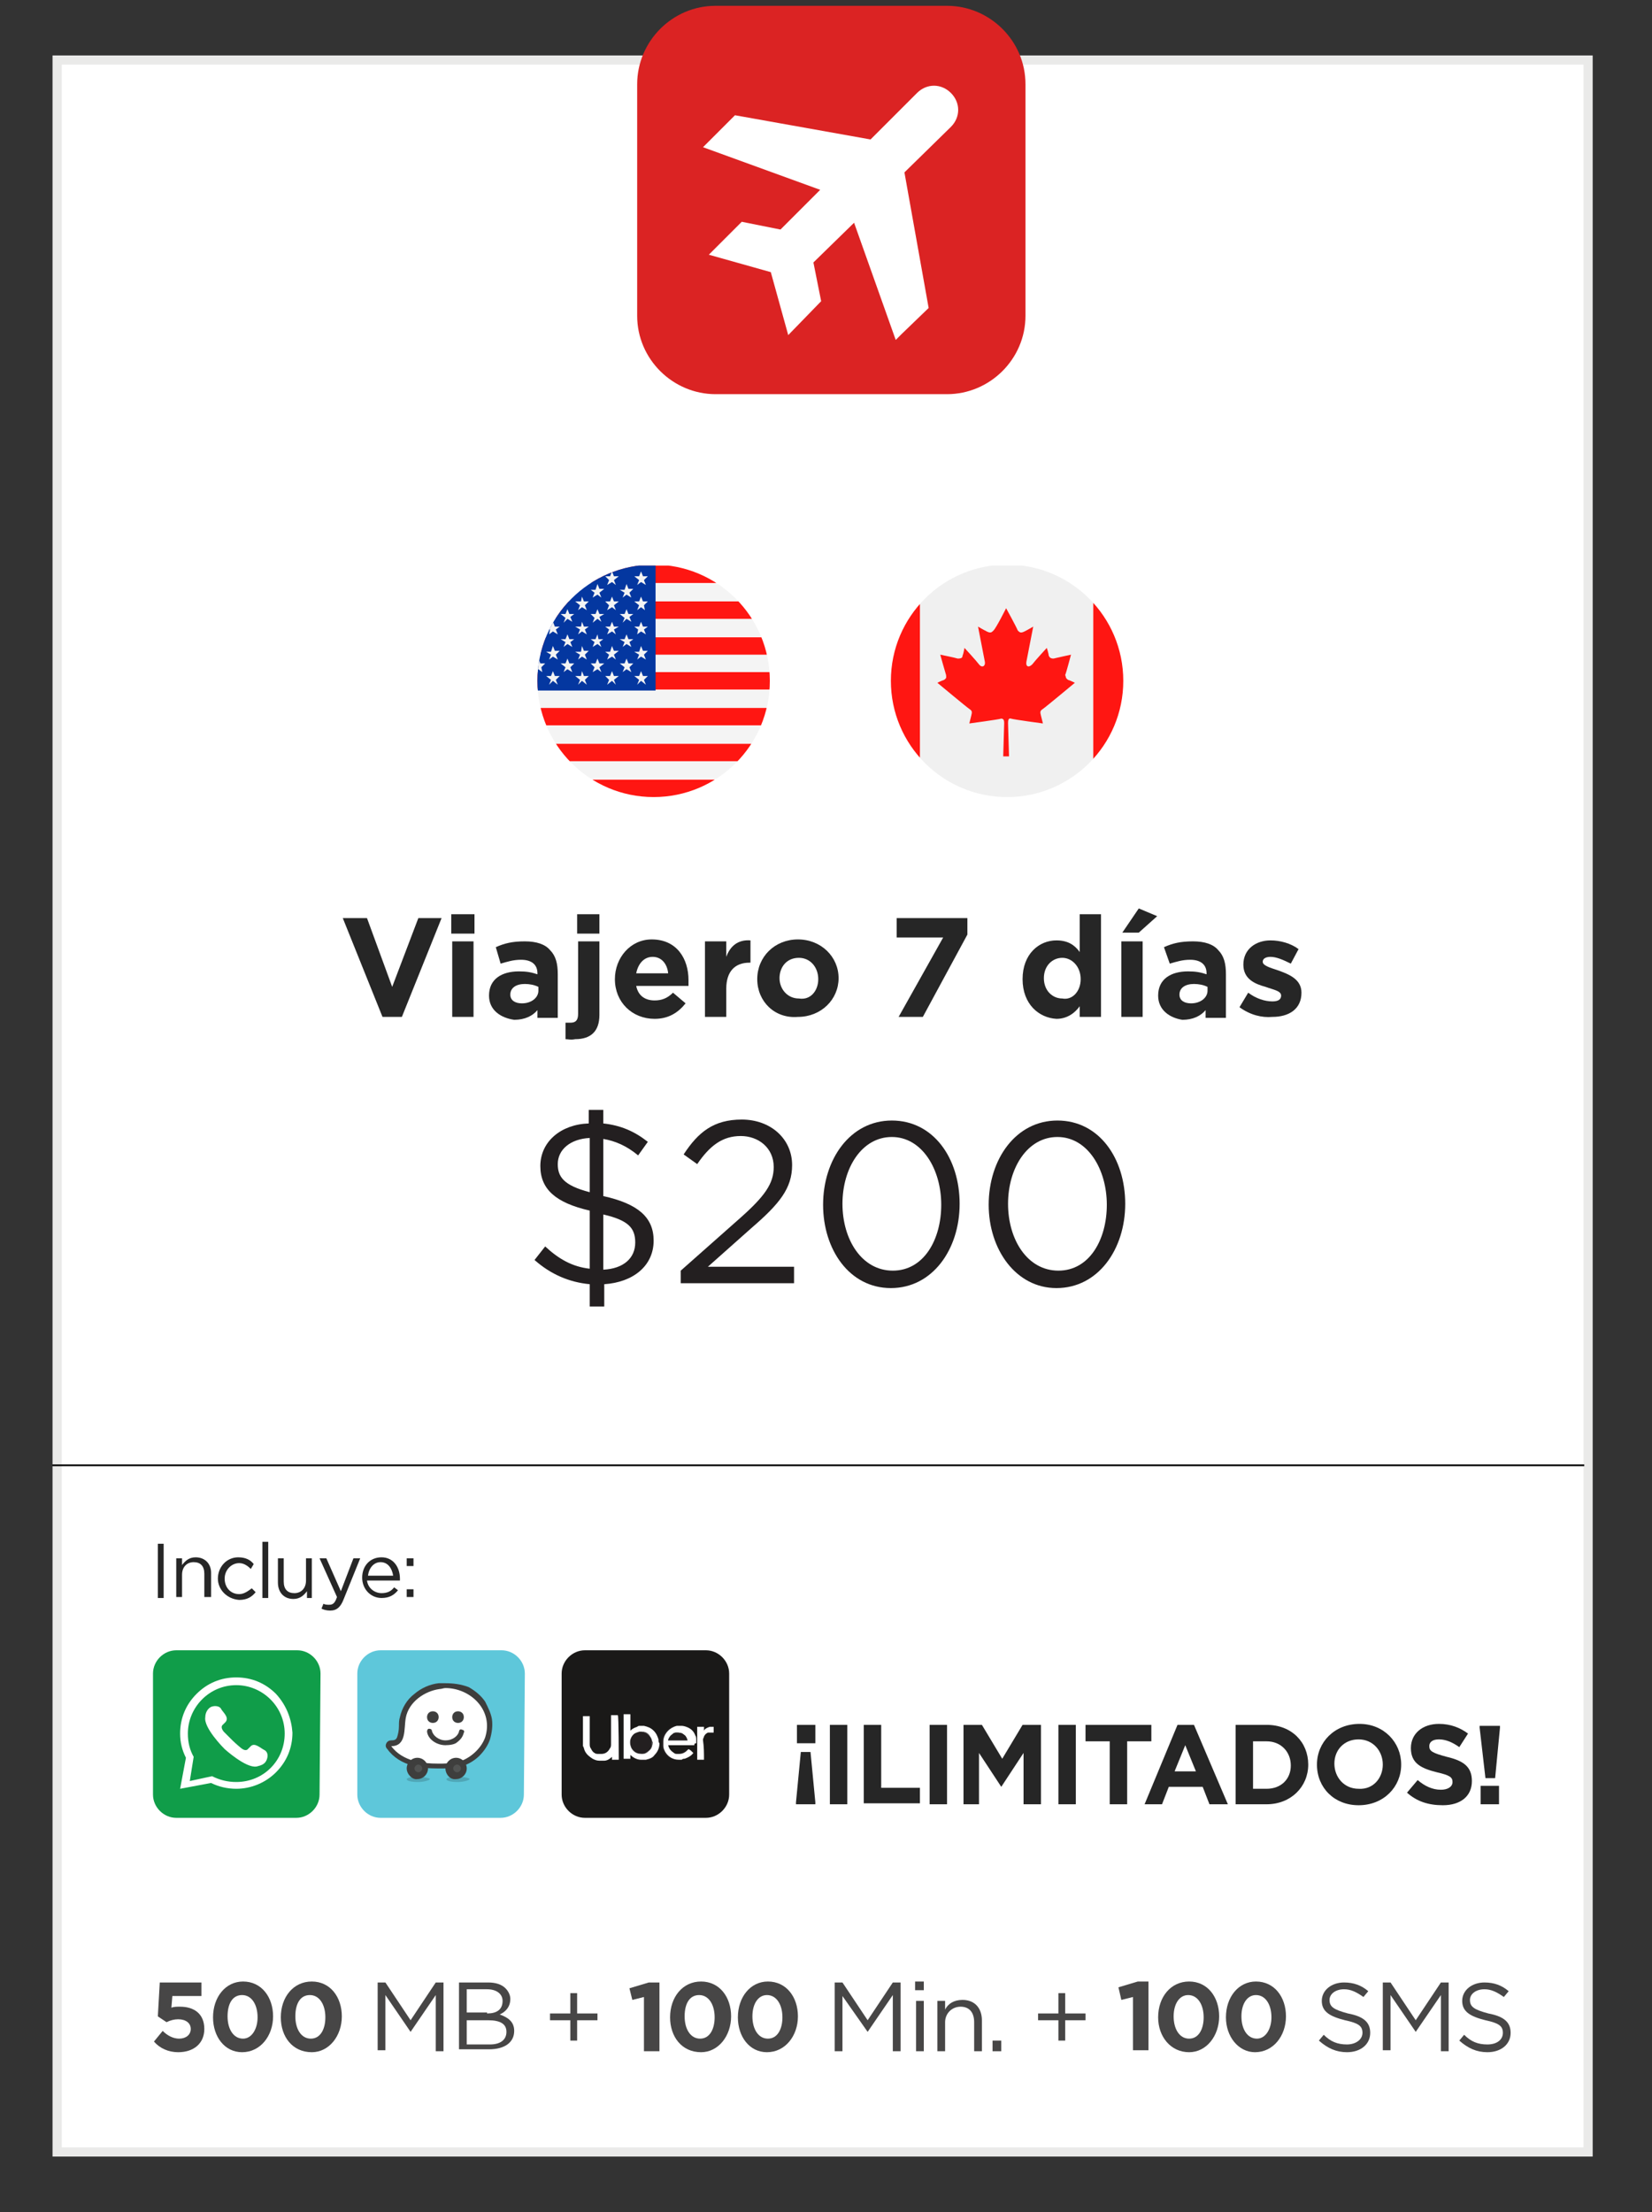 <?xml version="1.0" encoding="utf-8"?>
<!-- Generator: Adobe Illustrator 23.0.0, SVG Export Plug-In . SVG Version: 6.00 Build 0)  -->
<svg version="1.1" xmlns="http://www.w3.org/2000/svg" xmlns:xlink="http://www.w3.org/1999/xlink" x="0px" y="0px"
	 viewBox="0 0 17.06 22.84" style="enable-background:new 0 0 17.06 22.84;" xml:space="preserve">
<rect x="0" y="0" width="17.06" height="22.84" fill="#333333" stroke="none"/>
<style type="text/css">
	.st0{fill:#FFFFFF;stroke:#EAEAE9;stroke-width:0.095;stroke-miterlimit:10;}
	.st1{fill:#DB2323;}
	.st2{fill:#FFFFFF;}
	.st3{fill:none;stroke:#020202;stroke-width:0.018;stroke-miterlimit:10;}
	.st4{fill:#474646;}
	.st5{fill:#231F20;}
	.st6{clip-path:url(#SVGID_2_);}
	.st7{fill-rule:evenodd;clip-rule:evenodd;fill:#F0F0F0;}
	.st8{fill-rule:evenodd;clip-rule:evenodd;fill:#FF1612;}
	.st9{clip-path:url(#SVGID_4_);}
	.st10{fill-rule:evenodd;clip-rule:evenodd;fill:#F4F4F4;}
	.st11{fill-rule:evenodd;clip-rule:evenodd;fill:#0437A0;}
	.st12{clip-path:url(#SVGID_6_);}
	.st13{clip-path:url(#SVGID_8_);}
	.st14{clip-path:url(#SVGID_10_);}
	.st15{clip-path:url(#SVGID_12_);}
	.st16{fill:url(#SVGID_13_);}
	.st17{fill:#5EC7DA;}
	.st18{clip-path:url(#SVGID_15_);}
	.st19{clip-path:url(#SVGID_17_);}
	.st20{opacity:0.3;}
	.st21{clip-path:url(#SVGID_19_);fill:#2D5861;}
	.st22{clip-path:url(#SVGID_21_);fill:#2D5861;}
	.st23{clip-path:url(#SVGID_23_);fill:#FFFFFF;}
	.st24{fill:#3E3E3D;}
	.st25{fill:#515352;}
	.st26{fill:#1A1918;}
	.st27{fill-rule:evenodd;clip-rule:evenodd;fill:#1A1918;}
	.st28{fill:url(#SVGID_24_);}
	.st29{clip-path:url(#SVGID_26_);}
	.st30{clip-path:url(#SVGID_28_);}
	.st31{clip-path:url(#SVGID_30_);fill:#2D5861;}
	.st32{clip-path:url(#SVGID_32_);fill:#2D5861;}
	.st33{clip-path:url(#SVGID_34_);fill:#FFFFFF;}
	.st34{fill:#262626;}
	.st35{fill:url(#SVGID_35_);}
	.st36{clip-path:url(#SVGID_37_);}
	.st37{clip-path:url(#SVGID_39_);}
	.st38{clip-path:url(#SVGID_41_);fill:#2D5861;}
	.st39{clip-path:url(#SVGID_43_);fill:#2D5861;}
	.st40{clip-path:url(#SVGID_45_);fill:#FFFFFF;}
	.st41{fill:none;}
</style>
<g id="Layer_1">
</g>
<g id="Layer_2">
	<rect x="0.59" y="0.62" class="st0" width="15.81" height="21.6"/>
	<g>
		<path class="st1" d="M9.78,4.07H7.39c-0.44,0-0.81-0.36-0.81-0.81V0.87c0-0.44,0.36-0.81,0.81-0.81h2.39
			c0.44,0,0.81,0.36,0.81,0.81v2.39C10.59,3.71,10.22,4.07,9.78,4.07z"/>
		<g>
			<path class="st2" d="M7.96,2.81L7.32,2.63l0.34-0.34l0.4,0.08l0.41-0.41L7.26,1.52l0.33-0.33l1.4,0.25l0.48-0.48
				c0.1-0.1,0.25-0.1,0.35,0l0,0c0.1,0.1,0.1,0.25,0,0.35l0,0L9.34,1.78l0.25,1.4L9.31,3.45L9.25,3.51L8.82,2.3L8.4,2.71l0.08,0.4
				L8.14,3.46L7.96,2.81L7.96,2.81z M9.27,3.41l0.05-0.02L9.27,3.41L9.27,3.41z"/>
		</g>
	</g>
	<line class="st3" x1="0.54" y1="15.13" x2="16.36" y2="15.13"/>
</g>
<g id="Layer_3">
	<g>
		<path class="st4" d="M1.59,21.08l0.09-0.11c0.05,0.05,0.11,0.08,0.17,0.08c0.07,0,0.12-0.04,0.12-0.1v0c0-0.06-0.05-0.1-0.13-0.1
			c-0.04,0-0.08,0.01-0.12,0.03l-0.09-0.06l0.02-0.35h0.43v0.14h-0.3l-0.01,0.12c0.03-0.01,0.05-0.01,0.09-0.01
			c0.14,0,0.25,0.07,0.25,0.23v0c0,0.15-0.11,0.24-0.27,0.24C1.74,21.19,1.65,21.15,1.59,21.08z"/>
		<path class="st4" d="M2.2,20.83L2.2,20.83c0-0.21,0.13-0.37,0.31-0.37c0.19,0,0.31,0.16,0.31,0.36v0c0,0.2-0.13,0.37-0.32,0.37
			C2.32,21.19,2.2,21.03,2.2,20.83z M2.66,20.83L2.66,20.83c0-0.13-0.06-0.23-0.16-0.23s-0.15,0.09-0.15,0.22v0
			c0,0.13,0.06,0.23,0.16,0.23C2.6,21.05,2.66,20.95,2.66,20.83z"/>
		<path class="st4" d="M2.9,20.83L2.9,20.83c0-0.21,0.13-0.37,0.32-0.37c0.19,0,0.31,0.16,0.31,0.36v0c0,0.2-0.13,0.37-0.31,0.37
			C3.02,21.19,2.9,21.03,2.9,20.83z M3.36,20.83L3.36,20.83c0-0.13-0.06-0.23-0.16-0.23s-0.15,0.09-0.15,0.22v0
			c0,0.13,0.06,0.23,0.16,0.23S3.36,20.95,3.36,20.83z"/>
		<path class="st4" d="M3.9,20.47h0.08l0.26,0.39l0.26-0.39h0.08v0.71H4.5V20.6l-0.26,0.38h0l-0.26-0.38v0.57H3.9V20.47z"/>
		<path class="st4" d="M4.74,20.47h0.3c0.08,0,0.14,0.02,0.18,0.06c0.03,0.03,0.05,0.07,0.05,0.11v0c0,0.09-0.06,0.14-0.11,0.16
			c0.08,0.03,0.15,0.07,0.15,0.17v0c0,0.12-0.1,0.19-0.26,0.19H4.74V20.47z M5.03,20.79c0.1,0,0.16-0.04,0.16-0.13v0
			c0-0.07-0.06-0.12-0.16-0.12H4.82v0.24H5.03z M5.06,21.11c0.11,0,0.17-0.05,0.17-0.13v0c0-0.08-0.06-0.12-0.19-0.12H4.82v0.25
			H5.06z"/>
		<path class="st4" d="M5.89,20.86H5.68v-0.07h0.21v-0.21h0.07v0.21h0.21v0.07H5.96v0.21H5.89V20.86z"/>
		<path class="st4" d="M6.65,20.62l-0.12,0.03L6.5,20.53l0.2-0.06h0.11v0.71H6.65V20.62z"/>
		<path class="st4" d="M6.92,20.83L6.92,20.83c0-0.21,0.13-0.37,0.32-0.37c0.19,0,0.31,0.16,0.31,0.36v0c0,0.2-0.13,0.37-0.31,0.37
			C7.04,21.19,6.92,21.03,6.92,20.83z M7.38,20.83L7.38,20.83c0-0.13-0.06-0.23-0.16-0.23s-0.15,0.09-0.15,0.22v0
			c0,0.13,0.06,0.23,0.16,0.23S7.38,20.95,7.38,20.83z"/>
		<path class="st4" d="M7.62,20.83L7.62,20.83c0-0.21,0.13-0.37,0.31-0.37c0.19,0,0.31,0.16,0.31,0.36v0c0,0.2-0.13,0.37-0.32,0.37
			C7.74,21.19,7.62,21.03,7.62,20.83z M8.08,20.83L8.08,20.83c0-0.13-0.06-0.23-0.16-0.23c-0.09,0-0.15,0.09-0.15,0.22v0
			c0,0.13,0.06,0.23,0.16,0.23C8.03,21.05,8.08,20.95,8.08,20.83z"/>
		<path class="st4" d="M8.62,20.47h0.08l0.26,0.39l0.26-0.39H9.3v0.71H9.22V20.6l-0.26,0.38h0L8.7,20.61v0.57H8.62V20.47z"/>
		<path class="st4" d="M9.45,20.46h0.09v0.09H9.45V20.46z M9.46,20.66h0.08v0.52H9.46V20.66z"/>
		<path class="st4" d="M9.68,20.66h0.08v0.09c0.03-0.06,0.09-0.1,0.18-0.1c0.13,0,0.2,0.09,0.2,0.21v0.32h-0.08v-0.3
			c0-0.1-0.05-0.16-0.14-0.16c-0.09,0-0.16,0.07-0.16,0.16v0.3H9.68V20.66z"/>
		<path class="st4" d="M10.25,21.07h0.09v0.11h-0.09V21.07z"/>
		<path class="st4" d="M10.93,20.86h-0.21v-0.07h0.21v-0.21h0.07v0.21h0.21v0.07h-0.21v0.21h-0.07V20.86z"/>
		<path class="st4" d="M11.7,20.62l-0.12,0.03l-0.03-0.13l0.2-0.06h0.11v0.71H11.7V20.62z"/>
		<path class="st4" d="M11.96,20.83L11.96,20.83c0-0.21,0.13-0.37,0.32-0.37c0.19,0,0.31,0.16,0.31,0.36v0
			c0,0.2-0.13,0.37-0.31,0.37C12.09,21.19,11.96,21.03,11.96,20.83z M12.43,20.83L12.43,20.83c0-0.13-0.06-0.23-0.16-0.23
			c-0.09,0-0.15,0.09-0.15,0.22v0c0,0.13,0.06,0.23,0.16,0.23S12.43,20.95,12.43,20.83z"/>
		<path class="st4" d="M12.66,20.83L12.66,20.83c0-0.21,0.13-0.37,0.31-0.37c0.19,0,0.31,0.16,0.31,0.36v0
			c0,0.2-0.13,0.37-0.32,0.37C12.79,21.19,12.66,21.03,12.66,20.83z M13.13,20.83L13.13,20.83c0-0.13-0.06-0.23-0.16-0.23
			c-0.09,0-0.15,0.09-0.15,0.22v0c0,0.13,0.06,0.23,0.16,0.23C13.07,21.05,13.13,20.95,13.13,20.83z"/>
		<path class="st4" d="M13.62,21.07l0.05-0.06c0.07,0.07,0.14,0.1,0.24,0.1c0.09,0,0.16-0.05,0.16-0.12v0c0-0.07-0.04-0.1-0.18-0.13
			c-0.16-0.04-0.24-0.09-0.24-0.2v0c0-0.11,0.1-0.19,0.23-0.19c0.1,0,0.18,0.03,0.25,0.09l-0.05,0.06c-0.07-0.05-0.13-0.08-0.2-0.08
			c-0.09,0-0.15,0.05-0.15,0.11v0c0,0.07,0.04,0.1,0.19,0.14c0.16,0.03,0.23,0.09,0.23,0.2v0c0,0.12-0.1,0.2-0.24,0.2
			C13.8,21.19,13.71,21.15,13.62,21.07z"/>
		<path class="st4" d="M14.28,20.47h0.08l0.26,0.39l0.26-0.39h0.08v0.71h-0.08V20.6l-0.26,0.38h0l-0.26-0.38v0.57h-0.08V20.47z"/>
		<path class="st4" d="M15.07,21.07l0.05-0.06c0.07,0.07,0.14,0.1,0.24,0.1c0.1,0,0.16-0.05,0.16-0.12v0c0-0.07-0.04-0.1-0.18-0.13
			c-0.16-0.04-0.24-0.09-0.24-0.2v0c0-0.11,0.1-0.19,0.23-0.19c0.1,0,0.18,0.03,0.25,0.09l-0.05,0.06c-0.07-0.05-0.13-0.08-0.2-0.08
			c-0.09,0-0.15,0.05-0.15,0.11v0c0,0.07,0.04,0.1,0.19,0.14c0.16,0.03,0.23,0.09,0.23,0.2v0c0,0.12-0.1,0.2-0.24,0.2
			C15.25,21.19,15.16,21.15,15.07,21.07z"/>
	</g>
	<g>
		<path class="st5" d="M6.09,13.26c-0.21-0.02-0.4-0.1-0.57-0.25l0.11-0.14C5.77,13,5.91,13.08,6.09,13.1v-0.6
			c-0.35-0.08-0.51-0.22-0.51-0.46v0c0-0.25,0.21-0.43,0.5-0.44v-0.14h0.15v0.14c0.18,0.02,0.32,0.08,0.46,0.19l-0.1,0.14
			c-0.12-0.1-0.24-0.15-0.36-0.17v0.59c0.36,0.08,0.52,0.22,0.52,0.46v0c0,0.26-0.21,0.43-0.51,0.45v0.23H6.09V13.26z M6.09,11.75
			c-0.2,0.01-0.33,0.12-0.33,0.27v0c0,0.13,0.06,0.22,0.33,0.29V11.75z M6.56,12.83L6.56,12.83c0-0.15-0.07-0.23-0.33-0.29v0.57
			C6.44,13.1,6.56,12.99,6.56,12.83z"/>
		<path class="st5" d="M7.03,13.12l0.61-0.54c0.26-0.23,0.35-0.36,0.35-0.53c0-0.2-0.16-0.32-0.34-0.32c-0.19,0-0.32,0.1-0.45,0.29
			l-0.14-0.1c0.15-0.23,0.31-0.36,0.6-0.36c0.3,0,0.52,0.2,0.52,0.47v0c0,0.24-0.13,0.4-0.42,0.65l-0.45,0.4H8.2v0.17H7.03V13.12z"
			/>
		<path class="st5" d="M8.5,12.44L8.5,12.44c0-0.47,0.28-0.87,0.71-0.87c0.43,0,0.7,0.39,0.7,0.86v0c0,0.47-0.28,0.87-0.71,0.87
			C8.77,13.3,8.5,12.9,8.5,12.44z M9.72,12.44L9.72,12.44c0-0.37-0.2-0.7-0.51-0.7c-0.31,0-0.51,0.32-0.51,0.69v0
			c0,0.37,0.2,0.69,0.52,0.69S9.72,12.8,9.72,12.44z"/>
		<path class="st5" d="M10.21,12.44L10.21,12.44c0-0.47,0.28-0.87,0.71-0.87c0.43,0,0.7,0.39,0.7,0.86v0c0,0.47-0.28,0.87-0.71,0.87
			C10.49,13.3,10.21,12.9,10.21,12.44z M11.43,12.44L11.43,12.44c0-0.37-0.2-0.7-0.51-0.7c-0.31,0-0.51,0.32-0.51,0.69v0
			c0,0.37,0.2,0.69,0.52,0.69S11.43,12.8,11.43,12.44z"/>
	</g>
	<g>
		<g>
			<g>
				<g>
					<g>
						<defs>
							<circle id="SVGID_9_" cx="10.4" cy="7.03" r="1.2"/>
						</defs>
						<clipPath id="SVGID_2_">
							<use xlink:href="#SVGID_9_"  style="overflow:visible;"/>
						</clipPath>
						<g class="st6">
							<polygon class="st7" points="9.5,5.84 11.29,5.84 11.29,8.23 9.5,8.23 							"/>
							<polygon class="st8" points="8.6,5.84 9.5,5.84 9.5,8.23 8.6,8.23 							"/>
							<polygon class="st8" points="11.29,5.84 12.19,5.84 12.19,8.23 11.29,8.23 							"/>
							<path class="st8" d="M10.39,6.28c0,0,0.11,0.2,0.12,0.23c0.02,0.02,0.03,0.03,0.07,0.01c0.04-0.02,0.09-0.05,0.09-0.05
								s-0.06,0.31-0.07,0.36c-0.01,0.05,0.02,0.07,0.06,0.03c0.03-0.04,0.15-0.17,0.15-0.17s0.02,0.06,0.02,0.08
								c0.01,0.02,0.02,0.03,0.05,0.03c0.04-0.01,0.18-0.04,0.18-0.04s-0.05,0.19-0.06,0.21C11.01,6.99,11,7,11.03,7.02
								c0.03,0.01,0.07,0.03,0.07,0.03s-0.3,0.25-0.33,0.27c-0.03,0.02-0.03,0.03-0.02,0.07c0.01,0.04,0.02,0.08,0.02,0.08
								s-0.3-0.04-0.33-0.05c-0.03-0.01-0.03,0.03-0.03,0.05s0.01,0.34,0.01,0.34h-0.03h-0.03c0,0,0.01-0.32,0.01-0.34
								s0-0.05-0.03-0.05c-0.03,0.01-0.33,0.05-0.33,0.05s0.01-0.04,0.02-0.08c0.01-0.04,0.01-0.05-0.02-0.07
								C9.98,7.3,9.68,7.05,9.68,7.05s0.04-0.02,0.07-0.03C9.78,7,9.77,6.99,9.77,6.97C9.76,6.94,9.71,6.76,9.71,6.76
								s0.15,0.03,0.18,0.04C9.93,6.8,9.94,6.79,9.94,6.77c0.01-0.02,0.02-0.08,0.02-0.08s0.12,0.13,0.15,0.17
								c0.03,0.04,0.07,0.02,0.06-0.03c-0.01-0.05-0.07-0.36-0.07-0.36s0.05,0.03,0.09,0.05c0.04,0.02,0.05,0.01,0.07-0.01
								C10.29,6.48,10.39,6.28,10.39,6.28L10.39,6.28z"/>
						</g>
					</g>
				</g>
			</g>
		</g>
		<g>
			<g>
				<g>
					<g>
						<defs>
							<circle id="SVGID_11_" cx="6.75" cy="7.03" r="1.2"/>
						</defs>
						<clipPath id="SVGID_4_">
							<use xlink:href="#SVGID_11_"  style="overflow:visible;"/>
						</clipPath>
						<g class="st9">
							<path class="st10" d="M8.54,6.03v0.18H6.77V6.03H8.54L8.54,6.03z M8.54,6.39v0.18H6.77V6.39H8.54L8.54,6.39z M8.54,6.76v0.18
								H6.77V6.76H8.54L8.54,6.76z M8.54,7.13v0.18H4.96V7.13H8.54L8.54,7.13z M8.54,7.5v0.18H4.96V7.5H8.54L8.54,7.5z M8.54,7.86
								v0.18H4.96V7.86H8.54L8.54,7.86z"/>
							<path class="st8" d="M4.96,5.84h3.59v0.18H4.96V5.84L4.96,5.84z M4.96,8.05h3.59v0.18H4.96V8.05L4.96,8.05z M4.96,7.68h3.59
								v0.18H4.96V7.68L4.96,7.68z M4.96,7.31h3.59v0.18H4.96V7.31L4.96,7.31z M4.96,6.94h3.59v0.18H4.96V6.94L4.96,6.94z
								 M4.96,6.58h3.59v0.18H4.96V6.58L4.96,6.58z M4.96,6.21h3.59v0.18H4.96V6.21L4.96,6.21z"/>
							<polygon class="st11" points="4.96,5.84 6.77,5.84 6.77,7.13 4.96,7.13 							"/>
							<path class="st10" d="M6.62,5.9l0.02,0.05h0.05L6.65,5.99l0.02,0.05L6.62,6.01L6.58,6.04l0.02-0.05L6.55,5.95H6.6L6.62,5.9
								L6.62,5.9z M5.11,6.42l0.02,0.05h0.05L5.13,6.5l0.02,0.05L5.11,6.52L5.06,6.55L5.08,6.5L5.03,6.47h0.05L5.11,6.42L5.11,6.42z
								 M5.26,6.55L5.27,6.6h0.05L5.29,6.63L5.3,6.68L5.26,6.65L5.21,6.68l0.02-0.05L5.19,6.6h0.05L5.26,6.55L5.26,6.55z M6.47,6.55
								L6.49,6.6h0.05L6.5,6.63l0.02,0.05L6.47,6.65L6.43,6.68l0.02-0.05L6.4,6.6h0.05L6.47,6.55L6.47,6.55z M6.17,6.55L6.18,6.6
								h0.05L6.19,6.63l0.02,0.05L6.17,6.65L6.12,6.68l0.02-0.05L6.1,6.6h0.05L6.17,6.55L6.17,6.55z M5.86,6.55L5.88,6.6h0.05
								L5.89,6.63l0.02,0.05L5.86,6.65L5.82,6.68l0.02-0.05L5.79,6.6h0.05L5.86,6.55L5.86,6.55z M5.56,6.55L5.58,6.6h0.05L5.59,6.63
								L5.6,6.68L5.56,6.65L5.52,6.68l0.02-0.05L5.49,6.6h0.05L5.56,6.55L5.56,6.55z M5.41,6.42l0.02,0.05h0.05L5.44,6.5l0.02,0.05
								L5.41,6.52L5.36,6.55L5.38,6.5L5.34,6.47h0.05L5.41,6.42L5.41,6.42z M6.32,6.42l0.02,0.05h0.05L6.34,6.5l0.02,0.05L6.32,6.52
								L6.27,6.55L6.29,6.5L6.25,6.47H6.3L6.32,6.42L6.32,6.42z M6.62,6.42l0.02,0.05h0.05L6.65,6.5l0.02,0.05L6.62,6.52L6.58,6.55
								L6.59,6.5L6.55,6.47H6.6L6.62,6.42L6.62,6.42z M6.62,6.67l0.02,0.05h0.05L6.65,6.76l0.02,0.05L6.62,6.78L6.58,6.81l0.02-0.05
								L6.55,6.73H6.6L6.62,6.67L6.62,6.67z M6.32,6.67l0.02,0.05h0.05L6.34,6.76l0.02,0.05L6.32,6.78L6.27,6.81l0.02-0.05
								L6.25,6.73H6.3L6.32,6.67L6.32,6.67z M5.41,6.67l0.02,0.05h0.05L5.44,6.76l0.02,0.05L5.41,6.78L5.36,6.81l0.02-0.05
								L5.34,6.73h0.05L5.41,6.67L5.41,6.67z M5.26,6.8l0.02,0.05h0.05L5.29,6.89L5.3,6.94L5.26,6.91L5.21,6.94l0.02-0.05L5.19,6.85
								h0.05L5.26,6.8L5.26,6.8z M6.47,6.8l0.02,0.05h0.05L6.5,6.89l0.02,0.05L6.47,6.91L6.43,6.94l0.02-0.05L6.4,6.85h0.05
								L6.47,6.8L6.47,6.8z M6.17,6.8l0.02,0.05h0.05L6.19,6.89l0.02,0.05L6.17,6.91L6.12,6.94l0.02-0.05L6.1,6.85h0.05L6.17,6.8
								L6.17,6.8z M5.86,6.8l0.02,0.05h0.05L5.89,6.89l0.02,0.05L5.86,6.91L5.82,6.94l0.02-0.05L5.79,6.85h0.05L5.86,6.8L5.86,6.8z
								 M5.56,6.8l0.02,0.05h0.05L5.59,6.89L5.6,6.94L5.56,6.91L5.52,6.94l0.02-0.05L5.49,6.85h0.05L5.56,6.8L5.56,6.8z M5.11,6.67
								l0.02,0.05h0.05L5.13,6.76l0.02,0.05L5.11,6.78L5.06,6.81l0.02-0.05L5.03,6.73h0.05L5.11,6.67L5.11,6.67z M5.11,6.93
								l0.02,0.05h0.05L5.13,7.02l0.02,0.05L5.11,7.03L5.06,7.07l0.02-0.05L5.03,6.98h0.05L5.11,6.93L5.11,6.93z M5.41,6.93
								l0.02,0.05h0.05L5.44,7.02l0.02,0.05L5.41,7.03L5.36,7.07l0.02-0.05L5.34,6.98h0.05L5.41,6.93L5.41,6.93z M6.32,6.93
								l0.02,0.05h0.05L6.34,7.02l0.02,0.05L6.32,7.03L6.27,7.07l0.02-0.05L6.25,6.98H6.3L6.32,6.93L6.32,6.93z M6.62,6.93
								l0.02,0.05h0.05L6.65,7.02l0.02,0.05L6.62,7.03L6.58,7.07l0.02-0.05L6.55,6.98H6.6L6.62,6.93L6.62,6.93z M5.26,6.29
								l0.02,0.05h0.05L5.29,6.37L5.3,6.43L5.26,6.39L5.21,6.43l0.02-0.05L5.19,6.34h0.05L5.26,6.29L5.26,6.29z M5.26,6.03
								l0.02,0.05h0.05L5.29,6.12L5.3,6.17L5.26,6.14L5.21,6.17l0.02-0.05L5.19,6.09h0.05L5.26,6.03L5.26,6.03z M6.47,6.03
								l0.02,0.05h0.05L6.5,6.12l0.02,0.05L6.47,6.14L6.43,6.17l0.02-0.05L6.4,6.09h0.05L6.47,6.03L6.47,6.03z M6.17,6.03l0.02,0.05
								h0.05L6.19,6.12l0.02,0.05L6.17,6.14L6.12,6.17l0.02-0.05L6.1,6.09h0.05L6.17,6.03L6.17,6.03z M5.86,6.03l0.02,0.05h0.05
								L5.89,6.12l0.02,0.05L5.86,6.14L5.82,6.17l0.02-0.05L5.79,6.09h0.05L5.86,6.03L5.86,6.03z M5.56,6.03l0.02,0.05h0.05
								L5.59,6.12L5.6,6.17L5.56,6.14L5.52,6.17l0.02-0.05L5.49,6.09h0.05L5.56,6.03L5.56,6.03z M5.11,6.16l0.02,0.05h0.05
								L5.13,6.25L5.15,6.3L5.11,6.27L5.06,6.3l0.02-0.05L5.03,6.21h0.05L5.11,6.16L5.11,6.16z M6.47,6.29l0.02,0.05h0.05L6.5,6.37
								l0.02,0.05L6.47,6.39L6.43,6.43l0.02-0.05L6.4,6.34h0.05L6.47,6.29L6.47,6.29z M6.17,6.29l0.02,0.05h0.05L6.19,6.37
								l0.02,0.05L6.17,6.39L6.12,6.43l0.02-0.05L6.1,6.34h0.05L6.17,6.29L6.17,6.29z M5.86,6.29l0.02,0.05h0.05L5.89,6.37
								l0.02,0.05L5.86,6.39L5.82,6.43l0.02-0.05L5.79,6.34h0.05L5.86,6.29L5.86,6.29z M5.56,6.29l0.02,0.05h0.05L5.59,6.37
								L5.6,6.43L5.56,6.39L5.52,6.43l0.02-0.05L5.49,6.34h0.05L5.56,6.29L5.56,6.29z M5.41,6.16l0.02,0.05h0.05L5.44,6.25L5.45,6.3
								L5.41,6.27L5.36,6.3l0.02-0.05L5.34,6.21h0.05L5.41,6.16L5.41,6.16z M5.41,5.9l0.02,0.05h0.05L5.44,5.99l0.02,0.05L5.41,6.01
								L5.36,6.04l0.02-0.05L5.34,5.95h0.05L5.41,5.9L5.41,5.9z M5.11,5.9l0.02,0.05h0.05L5.13,5.99l0.02,0.05L5.11,6.01L5.06,6.04
								l0.02-0.05L5.03,5.95h0.05L5.11,5.9L5.11,5.9z M5.71,6.93l0.02,0.05h0.05L5.74,7.02l0.02,0.05L5.71,7.03L5.67,7.07l0.02-0.05
								L5.64,6.98h0.05L5.71,6.93L5.71,6.93z M5.71,6.67l0.02,0.05h0.05L5.74,6.76l0.02,0.05L5.71,6.78L5.67,6.81l0.02-0.05
								L5.64,6.73h0.05L5.71,6.67L5.71,6.67z M5.71,6.42l0.02,0.05h0.05L5.74,6.5l0.02,0.05L5.71,6.52L5.67,6.55L5.68,6.5L5.64,6.47
								h0.05L5.71,6.42L5.71,6.42z M5.71,6.16l0.02,0.05h0.05L5.74,6.25L5.75,6.3L5.71,6.27L5.67,6.3l0.02-0.05L5.64,6.21h0.05
								L5.71,6.16L5.71,6.16z M5.71,5.9l0.02,0.05h0.05L5.74,5.99l0.02,0.05L5.71,6.01L5.67,6.04l0.02-0.05L5.64,5.95h0.05L5.71,5.9
								L5.71,5.9z M6.01,6.93l0.02,0.05h0.05L6.04,7.02l0.02,0.05L6.01,7.03L5.97,7.07l0.02-0.05L5.94,6.98H6L6.01,6.93L6.01,6.93z
								 M6.01,6.67l0.02,0.05h0.05L6.04,6.76l0.02,0.05L6.01,6.78L5.97,6.81l0.02-0.05L5.94,6.73H6L6.01,6.67L6.01,6.67z M6.01,6.42
								l0.02,0.05h0.05L6.04,6.5l0.02,0.05L6.01,6.52L5.97,6.55L5.99,6.5L5.94,6.47H6L6.01,6.42L6.01,6.42z M6.01,6.16l0.02,0.05
								h0.05L6.04,6.25L6.06,6.3L6.01,6.27L5.97,6.3l0.02-0.05L5.94,6.21H6L6.01,6.16L6.01,6.16z M6.01,5.9l0.02,0.05h0.05
								L6.04,5.99l0.02,0.05L6.01,6.01L5.97,6.04l0.02-0.05L5.94,5.95H6L6.01,5.9L6.01,5.9z M6.32,6.16l0.02,0.05h0.05L6.34,6.25
								L6.36,6.3L6.32,6.27L6.27,6.3l0.02-0.05L6.25,6.21H6.3L6.32,6.16L6.32,6.16z M6.32,5.9l0.02,0.05h0.05L6.34,5.99l0.02,0.05
								L6.32,6.01L6.27,6.04l0.02-0.05L6.25,5.95H6.3L6.32,5.9L6.32,5.9z M6.62,6.16l0.02,0.05h0.05L6.65,6.25L6.66,6.3L6.62,6.27
								L6.58,6.3l0.02-0.05L6.55,6.21H6.6L6.62,6.16L6.62,6.16z"/>
						</g>
					</g>
				</g>
			</g>
		</g>
	</g>
	<g>
		<g>
			<g>
				<radialGradient id="SVGID_6_" cx="-1.881" cy="17.581" r="0.017" gradientUnits="userSpaceOnUse">
					<stop  offset="0" style="stop-color:#86C66E"/>
					<stop  offset="0" style="stop-color:#109D49"/>
				</radialGradient>
				<path style="fill:url(#SVGID_6_);" d="M3.3,18.53c0,0.13-0.11,0.24-0.24,0.24l-1.24,0c-0.13,0-0.24-0.11-0.24-0.24l0-1.25
					c0-0.13,0.11-0.24,0.24-0.24l1.25,0c0.13,0,0.24,0.11,0.24,0.24L3.3,18.53L3.3,18.53z"/>
				<path class="st2" d="M2.85,17.49c-0.11-0.11-0.25-0.17-0.41-0.17s-0.3,0.06-0.41,0.17c-0.11,0.11-0.17,0.25-0.17,0.41
					c0,0.09,0.02,0.17,0.06,0.25l-0.06,0.32l0.32-0.06c0.08,0.04,0.17,0.06,0.26,0.06c0.15,0,0.3-0.06,0.41-0.17
					c0.11-0.11,0.17-0.25,0.17-0.41C3.01,17.75,2.96,17.61,2.85,17.49z M2.44,18.4c-0.09,0-0.17-0.02-0.25-0.06l0,0l-0.23,0.05
					L2,18.14l0,0c-0.04-0.07-0.06-0.15-0.06-0.24c0-0.27,0.22-0.5,0.5-0.5c0.27,0,0.5,0.22,0.5,0.5C2.94,18.18,2.72,18.4,2.44,18.4z
					"/>
				<path class="st2" d="M2.12,17.73c0-0.04,0.02-0.08,0.05-0.1s0.09-0.02,0.11,0.01c0.02,0.04,0.09,0.09,0.05,0.14L2.3,17.81
					c0,0-0.03,0.02,0.01,0.07c0,0,0.06,0.06,0.09,0.09l0,0c0.03,0.03,0.09,0.08,0.09,0.08c0.05,0.04,0.07,0.01,0.07,0.01l0.03-0.03
					c0.04-0.04,0.1,0.02,0.14,0.04c0.04,0.02,0.04,0.07,0.02,0.11c-0.02,0.04-0.06,0.05-0.1,0.06c-0.11,0.02-0.33-0.18-0.33-0.18
					l0,0C2.31,18.05,2.1,17.84,2.12,17.73z"/>
			</g>
			<g>
				<g>
					<path class="st17" d="M5.41,18.53c0,0.13-0.11,0.24-0.24,0.24l-1.24,0c-0.13,0-0.24-0.11-0.24-0.24l0-1.25
						c0-0.13,0.11-0.24,0.24-0.24l1.25,0c0.13,0,0.24,0.11,0.24,0.24L5.41,18.53L5.41,18.53z"/>
				</g>
				<g>
					<g>
						<g>
							<g>
								<defs>
									<rect id="SVGID_25_" x="3.77" y="18.09" width="1.48" height="0.56"/>
								</defs>
								<clipPath id="SVGID_8_">
									<use xlink:href="#SVGID_25_"  style="overflow:visible;"/>
								</clipPath>
								<g class="st13">
									<g>
										<defs>
											<rect id="SVGID_27_" x="3.77" y="18.09" width="1.48" height="0.56"/>
										</defs>
										<clipPath id="SVGID_10_">
											<use xlink:href="#SVGID_27_"  style="overflow:visible;"/>
										</clipPath>
										<g transform="matrix(1 0 0 1 0 0)" class="st14">
										</g>
									</g>
								</g>
							</g>
						</g>
					</g>
					<g class="st20">
						<g>
							<g>
								<defs>
									<rect id="SVGID_29_" x="4.6" y="18.35" width="0.25" height="0.05"/>
								</defs>
								<clipPath id="SVGID_12_">
									<use xlink:href="#SVGID_29_"  style="overflow:visible;"/>
								</clipPath>
								<path style="clip-path:url(#SVGID_12_);fill:#2D5861;" d="M4.85,18.37c0,0.01-0.06,0.03-0.12,0.03
									c-0.07,0-0.12-0.01-0.12-0.03c0-0.01,0.06-0.03,0.12-0.03C4.8,18.35,4.85,18.36,4.85,18.37"/>
							</g>
						</g>
					</g>
					<g class="st20">
						<g>
							<g>
								<defs>
									<rect id="SVGID_31_" x="4.19" y="18.35" width="0.25" height="0.05"/>
								</defs>
								<clipPath id="SVGID_13_">
									<use xlink:href="#SVGID_31_"  style="overflow:visible;"/>
								</clipPath>
								<path style="clip-path:url(#SVGID_13_);fill:#2D5861;" d="M4.44,18.37c0,0.01-0.06,0.03-0.12,0.03
									c-0.07,0-0.12-0.01-0.12-0.03c0-0.01,0.06-0.03,0.12-0.03C4.38,18.35,4.44,18.36,4.44,18.37"/>
							</g>
						</g>
					</g>
					<g>
						<g>
							<defs>
								<path id="SVGID_33_" d="M4.54,17.41c-0.09,0.01-0.17,0.05-0.24,0.1c-0.08,0.06-0.12,0.14-0.14,0.22
									c0,0.03-0.01,0.05-0.01,0.08C4.14,17.93,4.13,18,4.04,18c-0.01,0-0.02,0.01-0.03,0.02c0,0.01,0,0.02,0,0.03
									c0.13,0.17,0.34,0.19,0.5,0.19c0,0,0.01,0,0.01,0s0.01,0,0.01,0s0.01,0,0.01,0c0.01,0,0.01,0,0.02,0
									c0.07,0,0.15,0,0.21-0.03C4.9,18.16,5,18.06,5.03,17.95c0.04-0.12,0.02-0.25-0.05-0.35c-0.08-0.12-0.23-0.19-0.38-0.19
									C4.58,17.41,4.56,17.41,4.54,17.41"/>
							</defs>
							<clipPath id="SVGID_15_">
								<use xlink:href="#SVGID_33_"  style="overflow:visible;"/>
							</clipPath>
							<polygon style="clip-path:url(#SVGID_15_);fill:#FFFFFF;" points="5.08,17.41 5.07,18.24 4,18.23 4.01,17.4 							"/>
						</g>
					</g>
					<g>
						<path class="st24" d="M4.6,17.43c0.26,0,0.5,0.23,0.41,0.51c-0.04,0.11-0.14,0.2-0.24,0.24c-0.07,0.02-0.14,0.03-0.2,0.03
							c-0.01,0-0.02,0-0.03,0c0,0-0.01,0-0.01,0c0,0-0.01,0-0.01,0c-0.15,0-0.36-0.02-0.48-0.18c0.16,0,0.13-0.18,0.15-0.29
							c0.03-0.17,0.2-0.28,0.35-0.3C4.56,17.44,4.58,17.43,4.6,17.43 M4.6,17.38c-0.02,0-0.04,0-0.07,0
							c-0.09,0.01-0.18,0.05-0.25,0.11c-0.08,0.06-0.13,0.15-0.15,0.24c-0.01,0.03-0.01,0.06-0.01,0.09c0,0.05-0.01,0.09-0.02,0.12
							c-0.01,0.02-0.02,0.03-0.06,0.03c-0.02,0-0.04,0.01-0.05,0.03c-0.01,0.02-0.01,0.04,0.01,0.06c0.13,0.18,0.36,0.2,0.52,0.2
							c0,0,0.01,0,0.01,0c0,0,0.01,0,0.01,0s0.01,0,0.01,0c0.01,0,0.01,0,0.02,0c0.07,0,0.15,0,0.22-0.03
							c0.06-0.02,0.12-0.06,0.16-0.1c0.05-0.05,0.09-0.11,0.11-0.17c0.02-0.07,0.03-0.14,0.02-0.21c-0.01-0.06-0.04-0.12-0.07-0.18
							c-0.04-0.06-0.1-0.11-0.17-0.15C4.76,17.39,4.68,17.38,4.6,17.38"/>
						<path class="st24" d="M4.53,17.73c0,0.03-0.02,0.06-0.06,0.06c-0.03,0-0.06-0.02-0.06-0.06c0-0.03,0.02-0.06,0.06-0.06
							C4.5,17.67,4.53,17.69,4.53,17.73"/>
						<path class="st24" d="M4.79,17.73c0,0.03-0.02,0.06-0.06,0.06c-0.03,0-0.06-0.02-0.06-0.06c0-0.03,0.02-0.06,0.06-0.06
							C4.76,17.67,4.79,17.69,4.79,17.73"/>
						<path class="st24" d="M4.6,18.02c-0.09,0-0.18-0.06-0.19-0.14c0-0.02,0.01-0.03,0.02-0.03c0.02,0,0.03,0.01,0.03,0.02
							c0.01,0.05,0.07,0.1,0.14,0.1c0.08,0,0.13-0.05,0.14-0.09c0-0.02,0.02-0.03,0.03-0.02c0.02,0,0.03,0.02,0.02,0.03
							c-0.01,0.04-0.03,0.07-0.07,0.1C4.7,18.01,4.65,18.02,4.6,18.02C4.6,18.02,4.6,18.02,4.6,18.02"/>
						<path class="st24" d="M4.2,18.26c0-0.06,0.05-0.11,0.11-0.11c0.06,0,0.11,0.05,0.11,0.11s-0.05,0.11-0.11,0.11
							C4.26,18.38,4.2,18.32,4.2,18.26"/>
						<path class="st25" d="M4.28,18.26c0-0.02,0.02-0.04,0.04-0.04c0.02,0,0.04,0.02,0.04,0.04s-0.02,0.04-0.04,0.04
							C4.3,18.3,4.28,18.28,4.28,18.26"/>
						<path class="st24" d="M4.6,18.26c0-0.06,0.05-0.11,0.11-0.11c0.06,0,0.11,0.05,0.11,0.11c0,0.06-0.05,0.11-0.11,0.11
							C4.65,18.38,4.6,18.32,4.6,18.26"/>
						<path class="st25" d="M4.68,18.26c0-0.02,0.02-0.04,0.04-0.04c0.02,0,0.04,0.02,0.04,0.04c0,0.02-0.02,0.04-0.04,0.04
							C4.7,18.3,4.68,18.28,4.68,18.26"/>
					</g>
				</g>
			</g>
			<g>
				<g>
					<g>
						<path class="st26" d="M7.53,18.53c0,0.13-0.11,0.24-0.24,0.24l-1.25,0c-0.13,0-0.24-0.11-0.24-0.24l0-1.25
							c0-0.13,0.11-0.24,0.24-0.24l1.25,0c0.13,0,0.24,0.11,0.24,0.24L7.53,18.53z"/>
					</g>
				</g>
				<g>
					<rect x="6.51" y="17.76" class="st27" width="0.3" height="0.3"/>
					<path class="st27" d="M6.09,17.9H6.7l0,0.04l-0.61,0L6.09,17.9z"/>
				</g>
			</g>
		</g>
	</g>
	<g>
		<g>
			<path class="st34" d="M3.54,9.48h0.25l0.26,0.71l0.27-0.71h0.24l-0.41,1.02h-0.2L3.54,9.48z"/>
			<path class="st34" d="M4.66,9.44H4.9v0.2H4.66V9.44z M4.67,9.72h0.22v0.78H4.67V9.72z"/>
			<path class="st34" d="M5.05,10.28L5.05,10.28c0-0.17,0.13-0.25,0.31-0.25c0.08,0,0.13,0.01,0.19,0.03v-0.01
				c0-0.09-0.06-0.14-0.17-0.14c-0.08,0-0.14,0.02-0.21,0.04L5.12,9.78c0.09-0.04,0.17-0.06,0.3-0.06c0.12,0,0.21,0.03,0.26,0.09
				c0.06,0.06,0.08,0.14,0.08,0.25v0.45H5.55v-0.08c-0.05,0.06-0.13,0.1-0.24,0.1C5.17,10.51,5.05,10.43,5.05,10.28z M5.56,10.23
				v-0.04c-0.04-0.02-0.09-0.03-0.14-0.03c-0.09,0-0.15,0.04-0.15,0.11v0c0,0.06,0.05,0.09,0.12,0.09
				C5.49,10.36,5.56,10.3,5.56,10.23z"/>
			<path class="st34" d="M5.84,10.73v-0.17c0.02,0,0.03,0,0.05,0c0.05,0,0.08-0.02,0.08-0.09V9.72h0.22v0.76
				c0,0.17-0.09,0.25-0.25,0.25C5.89,10.74,5.87,10.73,5.84,10.73z M5.96,9.44h0.23v0.2H5.96V9.44z"/>
			<path class="st34" d="M6.35,10.11L6.35,10.11c0-0.22,0.16-0.41,0.38-0.41c0.26,0,0.38,0.2,0.38,0.42c0,0.02,0,0.04,0,0.06H6.57
				c0.02,0.1,0.09,0.15,0.19,0.15c0.07,0,0.13-0.02,0.19-0.08l0.13,0.11C7,10.46,6.9,10.52,6.76,10.52
				C6.53,10.52,6.35,10.35,6.35,10.11z M6.9,10.05c-0.01-0.1-0.07-0.17-0.16-0.17c-0.09,0-0.15,0.07-0.17,0.17H6.9z"/>
			<path class="st34" d="M7.28,9.72H7.5v0.16C7.54,9.77,7.62,9.7,7.75,9.71v0.23H7.74c-0.15,0-0.24,0.09-0.24,0.27v0.29H7.28V9.72z"
				/>
			<path class="st34" d="M7.82,10.11L7.82,10.11c0-0.23,0.18-0.41,0.42-0.41c0.24,0,0.42,0.18,0.42,0.4v0c0,0.22-0.18,0.4-0.42,0.4
				C8,10.52,7.82,10.34,7.82,10.11z M8.45,10.11L8.45,10.11c0-0.12-0.08-0.22-0.2-0.22c-0.13,0-0.2,0.1-0.2,0.21v0
				c0,0.11,0.08,0.21,0.2,0.21C8.37,10.33,8.45,10.23,8.45,10.11z"/>
			<path class="st34" d="M9.74,9.68H9.26V9.48h0.73v0.17L9.53,10.5H9.28L9.74,9.68z"/>
			<path class="st34" d="M10.56,10.11L10.56,10.11c0-0.26,0.17-0.4,0.35-0.4c0.12,0,0.19,0.05,0.24,0.12V9.44h0.22v1.06h-0.22v-0.11
				c-0.05,0.07-0.13,0.13-0.24,0.13C10.73,10.51,10.56,10.37,10.56,10.11z M11.16,10.11L11.16,10.11c0-0.13-0.09-0.22-0.19-0.22
				c-0.1,0-0.19,0.08-0.19,0.21v0c0,0.13,0.09,0.21,0.19,0.21C11.07,10.33,11.16,10.24,11.16,10.11z"/>
			<path class="st34" d="M11.58,9.72h0.22v0.78h-0.22V9.72z M11.76,9.38l0.19,0.08l-0.19,0.17h-0.17L11.76,9.38z"/>
			<path class="st34" d="M11.96,10.28L11.96,10.28c0-0.17,0.13-0.25,0.31-0.25c0.08,0,0.13,0.01,0.19,0.03v-0.01
				c0-0.09-0.06-0.14-0.17-0.14c-0.08,0-0.14,0.02-0.21,0.04l-0.06-0.17c0.09-0.04,0.17-0.06,0.3-0.06c0.12,0,0.21,0.03,0.26,0.09
				c0.06,0.06,0.08,0.14,0.08,0.25v0.45h-0.21v-0.08c-0.05,0.06-0.13,0.1-0.24,0.1C12.08,10.51,11.96,10.43,11.96,10.28z
				 M12.47,10.23v-0.04c-0.04-0.02-0.09-0.03-0.14-0.03c-0.09,0-0.15,0.04-0.15,0.11v0c0,0.06,0.05,0.09,0.12,0.09
				C12.4,10.36,12.47,10.3,12.47,10.23z"/>
			<path class="st34" d="M12.8,10.4l0.09-0.15c0.08,0.06,0.17,0.09,0.25,0.09c0.06,0,0.09-0.02,0.09-0.06v0
				c0-0.05-0.08-0.06-0.16-0.09c-0.11-0.03-0.23-0.08-0.23-0.23v0c0-0.16,0.13-0.25,0.28-0.25c0.1,0,0.21,0.03,0.29,0.09l-0.08,0.15
				c-0.08-0.04-0.15-0.07-0.21-0.07c-0.05,0-0.08,0.02-0.08,0.05v0c0,0.04,0.07,0.06,0.16,0.09c0.11,0.04,0.24,0.09,0.24,0.23v0
				c0,0.17-0.13,0.25-0.3,0.25C13.03,10.51,12.91,10.48,12.8,10.4z"/>
		</g>
	</g>
	<g>
		<g>
			<path class="st34" d="M8.22,18.61l0.05-0.52h0.1l0.05,0.52v0.02H8.22V18.61z M8.23,17.81h0.19V18H8.23V17.81z"/>
			<path class="st34" d="M8.57,17.81h0.18v0.82H8.57V17.81z"/>
			<path class="st34" d="M8.92,17.81h0.18v0.65H9.5v0.16H8.92V17.81z"/>
			<path class="st34" d="M9.6,17.81h0.18v0.82H9.6V17.81z"/>
			<path class="st34" d="M9.95,17.81h0.19l0.21,0.35l0.21-0.35h0.19v0.82h-0.18V18.1l-0.23,0.35h0l-0.23-0.35v0.53H9.95V17.81z"/>
			<path class="st34" d="M10.93,17.81h0.18v0.82h-0.18V17.81z"/>
			<path class="st34" d="M11.46,17.98h-0.25v-0.17h0.68v0.17h-0.25v0.65h-0.18V17.98z"/>
			<path class="st34" d="M12.16,17.81h0.17l0.35,0.82h-0.19l-0.07-0.18h-0.35l-0.07,0.18h-0.18L12.16,17.81z M12.35,18.29
				l-0.11-0.27l-0.11,0.27H12.35z"/>
			<path class="st34" d="M12.76,17.81h0.32c0.26,0,0.43,0.18,0.43,0.41v0c0,0.23-0.18,0.41-0.43,0.41h-0.32V17.81z M13.08,18.47
				c0.15,0,0.25-0.1,0.25-0.24v0c0-0.14-0.1-0.25-0.25-0.25h-0.14v0.49H13.08z"/>
			<path class="st34" d="M13.6,18.22L13.6,18.22c0-0.23,0.18-0.42,0.44-0.42c0.25,0,0.43,0.19,0.43,0.42v0
				c0,0.23-0.18,0.42-0.44,0.42C13.78,18.64,13.6,18.46,13.6,18.22z M14.28,18.22L14.28,18.22c0-0.14-0.1-0.26-0.25-0.26
				s-0.25,0.11-0.25,0.25v0c0,0.14,0.1,0.26,0.25,0.26C14.18,18.48,14.28,18.36,14.28,18.22z"/>
			<path class="st34" d="M14.53,18.51l0.11-0.13c0.07,0.06,0.15,0.1,0.24,0.1c0.07,0,0.12-0.03,0.12-0.08v0
				c0-0.05-0.03-0.07-0.16-0.1c-0.16-0.04-0.27-0.09-0.27-0.25v0c0-0.15,0.12-0.25,0.29-0.25c0.12,0,0.22,0.04,0.3,0.1l-0.09,0.14
				c-0.07-0.05-0.14-0.08-0.21-0.08c-0.07,0-0.1,0.03-0.1,0.07v0c0,0.05,0.03,0.07,0.18,0.11c0.17,0.04,0.26,0.1,0.26,0.25v0
				c0,0.16-0.12,0.25-0.3,0.25C14.75,18.64,14.63,18.6,14.53,18.51z"/>
			<path class="st34" d="M15.28,17.84v-0.02h0.21v0.02l-0.05,0.52h-0.1L15.28,17.84z M15.29,18.44h0.19v0.19h-0.19V18.44z"/>
		</g>
	</g>
	<g>
		<g>
			<path class="st34" d="M1.63,15.94h0.06v0.56H1.63V15.94z"/>
			<path class="st34" d="M1.82,16.09h0.06v0.07c0.03-0.04,0.07-0.08,0.14-0.08c0.1,0,0.16,0.07,0.16,0.16v0.25H2.11v-0.24
				c0-0.08-0.04-0.12-0.11-0.12c-0.07,0-0.12,0.05-0.12,0.13v0.23H1.82V16.09z"/>
			<path class="st34" d="M2.25,16.3L2.25,16.3c0-0.12,0.09-0.22,0.21-0.22c0.08,0,0.13,0.03,0.16,0.07L2.59,16.2
				c-0.03-0.03-0.07-0.06-0.12-0.06c-0.08,0-0.15,0.07-0.15,0.16v0c0,0.09,0.06,0.16,0.15,0.16c0.05,0,0.09-0.03,0.13-0.06
				l0.04,0.04c-0.04,0.05-0.09,0.08-0.17,0.08C2.34,16.51,2.25,16.41,2.25,16.3z"/>
			<path class="st34" d="M2.71,15.92h0.06v0.58H2.71V15.92z"/>
			<path class="st34" d="M2.87,16.34v-0.25h0.06v0.24c0,0.08,0.04,0.12,0.11,0.12c0.07,0,0.12-0.05,0.12-0.13v-0.23h0.06v0.41H3.17
				v-0.07c-0.03,0.04-0.07,0.08-0.14,0.08C2.93,16.51,2.87,16.44,2.87,16.34z"/>
			<path class="st34" d="M3.32,16.61l0.02-0.05c0.02,0.01,0.04,0.01,0.06,0.01c0.04,0,0.06-0.02,0.08-0.08L3.3,16.09h0.07l0.15,0.34
				l0.13-0.34h0.07l-0.17,0.42c-0.03,0.08-0.07,0.12-0.14,0.12C3.37,16.63,3.34,16.62,3.32,16.61z"/>
			<path class="st34" d="M3.94,16.45c0.06,0,0.1-0.02,0.13-0.06l0.04,0.03c-0.04,0.05-0.09,0.08-0.17,0.08
				c-0.11,0-0.2-0.09-0.2-0.21c0-0.12,0.08-0.21,0.2-0.21c0.12,0,0.19,0.1,0.19,0.22c0,0.01,0,0.01,0,0.02H3.79
				C3.8,16.4,3.87,16.45,3.94,16.45z M4.06,16.27c-0.01-0.07-0.05-0.14-0.13-0.14c-0.07,0-0.12,0.06-0.13,0.14H4.06z"/>
			<path class="st34" d="M4.2,16.09h0.07v0.08H4.2V16.09z M4.2,16.41h0.07v0.08H4.2V16.41z"/>
		</g>
	</g>
	<g>
		<path class="st5" d="M6.51,18.13C6.51,18.13,6.51,18.13,6.51,18.13C6.51,18.13,6.51,18.13,6.51,18.13
			c0.03,0.03,0.07,0.05,0.11,0.05c0.02,0,0.03,0,0.05,0c0.04-0.01,0.07-0.02,0.09-0.05c0.03-0.03,0.05-0.07,0.05-0.12
			c0-0.01,0-0.03,0-0.04c-0.01-0.03-0.02-0.06-0.05-0.09c-0.03-0.03-0.06-0.04-0.1-0.05c-0.01,0-0.02,0-0.04,0
			c-0.01,0-0.02,0-0.03,0.01c-0.03,0.01-0.05,0.02-0.07,0.04c0,0,0,0,0,0c0-0.06,0-0.11,0-0.17c-0.02,0-0.04,0-0.07,0c0,0,0,0,0,0
			c0,0.15,0,0.31,0,0.46c0,0,0,0,0,0c0,0,0,0,0,0c0.02,0,0.04,0,0.07,0C6.51,18.15,6.51,18.14,6.51,18.13z M7.17,18.02
			C7.17,18.02,7.17,18.02,7.17,18.02c0-0.01,0-0.02,0-0.02c0-0.01,0-0.02,0-0.03c0-0.02-0.01-0.03-0.01-0.05
			c-0.01-0.04-0.04-0.07-0.07-0.08c-0.02-0.01-0.04-0.02-0.07-0.02c-0.02,0-0.03,0-0.05,0c-0.03,0.01-0.06,0.02-0.09,0.05
			c-0.03,0.03-0.05,0.07-0.05,0.11c0,0.02,0,0.03,0,0.05c0,0.02,0.01,0.04,0.02,0.06c0.03,0.05,0.08,0.08,0.14,0.08
			c0.01,0,0.02,0,0.03,0c0.01,0,0.02,0,0.03-0.01c0.04-0.01,0.07-0.03,0.09-0.06c0,0,0,0,0,0c-0.02-0.01-0.03-0.02-0.05-0.04
			c0,0,0,0,0,0c0,0,0,0-0.01,0.01c-0.01,0.01-0.03,0.02-0.04,0.03c-0.02,0.01-0.04,0.01-0.06,0.01c-0.01,0-0.03,0-0.04-0.01
			c-0.03-0.02-0.05-0.04-0.06-0.08c0,0,0,0,0,0C6.99,18.02,7.08,18.02,7.17,18.02z"/>
		<path class="st2" d="M6.39,18.17c-0.02,0-0.05,0-0.07,0c0,0,0-0.01,0-0.01c0,0,0-0.01,0-0.01c0,0,0-0.01,0-0.01c0,0,0,0,0,0
			c-0.02,0.02-0.05,0.04-0.08,0.04c-0.01,0-0.03,0-0.05,0c-0.03,0-0.05-0.01-0.07-0.02c-0.03-0.02-0.06-0.04-0.08-0.08
			c-0.01-0.02-0.01-0.04-0.02-0.05c0-0.01,0-0.02,0-0.03c0-0.09,0-0.19,0-0.28c0,0,0,0,0,0c0,0,0.07,0,0.07,0c0,0,0,0,0,0
			c0,0,0,0,0,0c0,0.09,0,0.19,0,0.28c0,0.02,0,0.04,0.01,0.05c0.01,0.02,0.02,0.04,0.04,0.05c0.01,0.01,0.03,0.01,0.04,0.01
			c0.01,0,0.02,0,0.03,0c0.04,0,0.07-0.02,0.09-0.06c0.01-0.01,0.01-0.03,0.01-0.04c0-0.01,0-0.01,0-0.02c0-0.09,0-0.19,0-0.28
			c0,0,0,0,0,0c0.02,0,0.05,0,0.07,0C6.39,17.71,6.39,18.16,6.39,18.17z"/>
		<g>
			<path class="st41" d="M6.72,17.94c-0.02-0.03-0.05-0.05-0.09-0.06c-0.01,0-0.02,0-0.03,0c-0.02,0-0.04,0.01-0.06,0.03
				c-0.03,0.03-0.04,0.07-0.03,0.11c0.01,0.05,0.06,0.09,0.11,0.09c0.01,0,0.01,0,0.02,0c0.02,0,0.04-0.02,0.06-0.03
				c0.03-0.03,0.04-0.06,0.03-0.09C6.73,17.97,6.73,17.95,6.72,17.94z"/>
			<g>
				<path class="st2" d="M6.72,17.94c-0.02-0.03-0.05-0.05-0.09-0.06c-0.01,0-0.02,0-0.03,0c-0.02,0-0.04,0.01-0.06,0.03
					c-0.03,0.03-0.04,0.07-0.03,0.11c0.01,0.05,0.06,0.09,0.11,0.09c0.01,0,0.01,0,0.02,0c0.02,0,0.04-0.02,0.06-0.03
					c0.03-0.03,0.04-0.06,0.03-0.09C6.73,17.97,6.73,17.95,6.72,17.94z"/>
				<g>
					<path class="st5" d="M6.72,17.94c-0.02-0.03-0.05-0.05-0.09-0.06c-0.01,0-0.02,0-0.03,0c-0.02,0-0.04,0.01-0.06,0.03
						c-0.03,0.03-0.04,0.07-0.03,0.11c0.01,0.05,0.06,0.09,0.11,0.09c0.01,0,0.01,0,0.02,0c0.02,0,0.04-0.02,0.06-0.03
						c0.03-0.03,0.04-0.06,0.03-0.09C6.73,17.97,6.73,17.95,6.72,17.94z"/>
					<path class="st2" d="M6.8,17.96c-0.01-0.03-0.02-0.06-0.05-0.09c-0.03-0.03-0.06-0.04-0.1-0.05c-0.01,0-0.02,0-0.04,0
						c-0.01,0-0.02,0-0.03,0.01c-0.03,0.01-0.05,0.02-0.07,0.04c0,0,0,0,0,0c0-0.06,0-0.11,0-0.17c-0.02,0-0.04,0-0.07,0
						c0,0,0,0,0,0c0,0.15,0,0.31,0,0.46c0,0,0,0,0,0c0,0,0,0,0,0c0.02,0,0.04,0,0.07,0c0-0.01,0-0.03,0-0.04c0,0,0,0,0,0
						c0,0,0,0,0,0c0.03,0.03,0.07,0.05,0.11,0.05c0.02,0,0.03,0,0.05,0c0.04-0.01,0.07-0.02,0.09-0.05
						c0.03-0.03,0.05-0.07,0.05-0.12C6.8,17.99,6.8,17.98,6.8,17.96z M6.7,18.08c-0.02,0.02-0.04,0.03-0.06,0.03
						c-0.01,0-0.01,0-0.02,0c-0.06,0-0.1-0.04-0.11-0.09c-0.01-0.04,0-0.08,0.03-0.11c0.02-0.02,0.04-0.02,0.06-0.03
						c0.01,0,0.02,0,0.03,0c0.04,0,0.07,0.02,0.09,0.06c0.01,0.01,0.01,0.03,0.02,0.05C6.74,18.02,6.73,18.06,6.7,18.08z"/>
				</g>
			</g>
		</g>
		<path class="st2" d="M7.17,18.02c-0.09,0-0.18,0-0.27,0c0,0,0,0,0,0c0.01,0.04,0.03,0.06,0.06,0.08c0.01,0.01,0.02,0.01,0.04,0.01
			c0.02,0,0.04,0,0.06-0.01c0.02-0.01,0.03-0.02,0.04-0.03c0,0,0,0,0.01-0.01c0,0,0,0,0,0c0.02,0.01,0.03,0.02,0.05,0.04
			c0,0,0,0,0,0c-0.02,0.03-0.06,0.05-0.09,0.06c-0.01,0-0.02,0-0.03,0.01c-0.01,0-0.02,0-0.03,0c-0.06,0-0.11-0.03-0.14-0.08
			c-0.01-0.02-0.02-0.04-0.02-0.06c0-0.02,0-0.03,0-0.05c0-0.04,0.02-0.08,0.05-0.11c0.02-0.02,0.05-0.04,0.09-0.05
			c0.02,0,0.03,0,0.05,0c0.02,0,0.05,0.01,0.07,0.02c0.04,0.02,0.06,0.05,0.07,0.08c0.01,0.01,0.01,0.03,0.01,0.05
			c0,0.01,0,0.02,0,0.03C7.17,18,7.17,18.01,7.17,18.02C7.17,18.02,7.17,18.02,7.17,18.02z M7.1,17.97
			C7.1,17.96,7.1,17.96,7.1,17.97c-0.01-0.03-0.02-0.05-0.04-0.06c-0.02-0.02-0.05-0.02-0.08-0.02c-0.02,0-0.03,0.01-0.04,0.02
			c-0.02,0.02-0.04,0.04-0.04,0.06c0,0,0,0,0,0C6.97,17.97,7.03,17.97,7.1,17.97z"/>
		<path class="st2" d="M7.27,18.17c-0.02,0-0.04,0-0.07,0c0-0.11,0-0.22,0-0.34c0,0,0.06,0,0.07,0c0,0.01,0,0.03,0,0.04c0,0,0,0,0,0
			c0,0,0,0,0,0c0.01-0.02,0.03-0.03,0.06-0.04c0.01,0,0.01,0,0.02,0c0.01,0,0.02,0,0.02,0c0,0,0,0,0,0c0,0.02,0,0.04,0,0.06
			c0,0,0,0,0,0c-0.01,0-0.02,0-0.03,0c-0.01,0-0.02,0-0.03,0c-0.02,0.01-0.03,0.02-0.04,0.04c0,0.01-0.01,0.02-0.01,0.03
			c0,0,0,0.01,0,0.01C7.27,18.04,7.27,18.1,7.27,18.17C7.27,18.16,7.27,18.17,7.27,18.17z"/>
		<path class="st5" d="M7.1,17.97c-0.07,0-0.14,0-0.2,0c0,0,0,0,0,0c0.01-0.03,0.02-0.05,0.04-0.06c0.01-0.01,0.03-0.02,0.04-0.02
			c0.03,0,0.06,0,0.08,0.02C7.08,17.92,7.09,17.94,7.1,17.97C7.1,17.96,7.1,17.96,7.1,17.97z"/>
	</g>
</g>
</svg>
